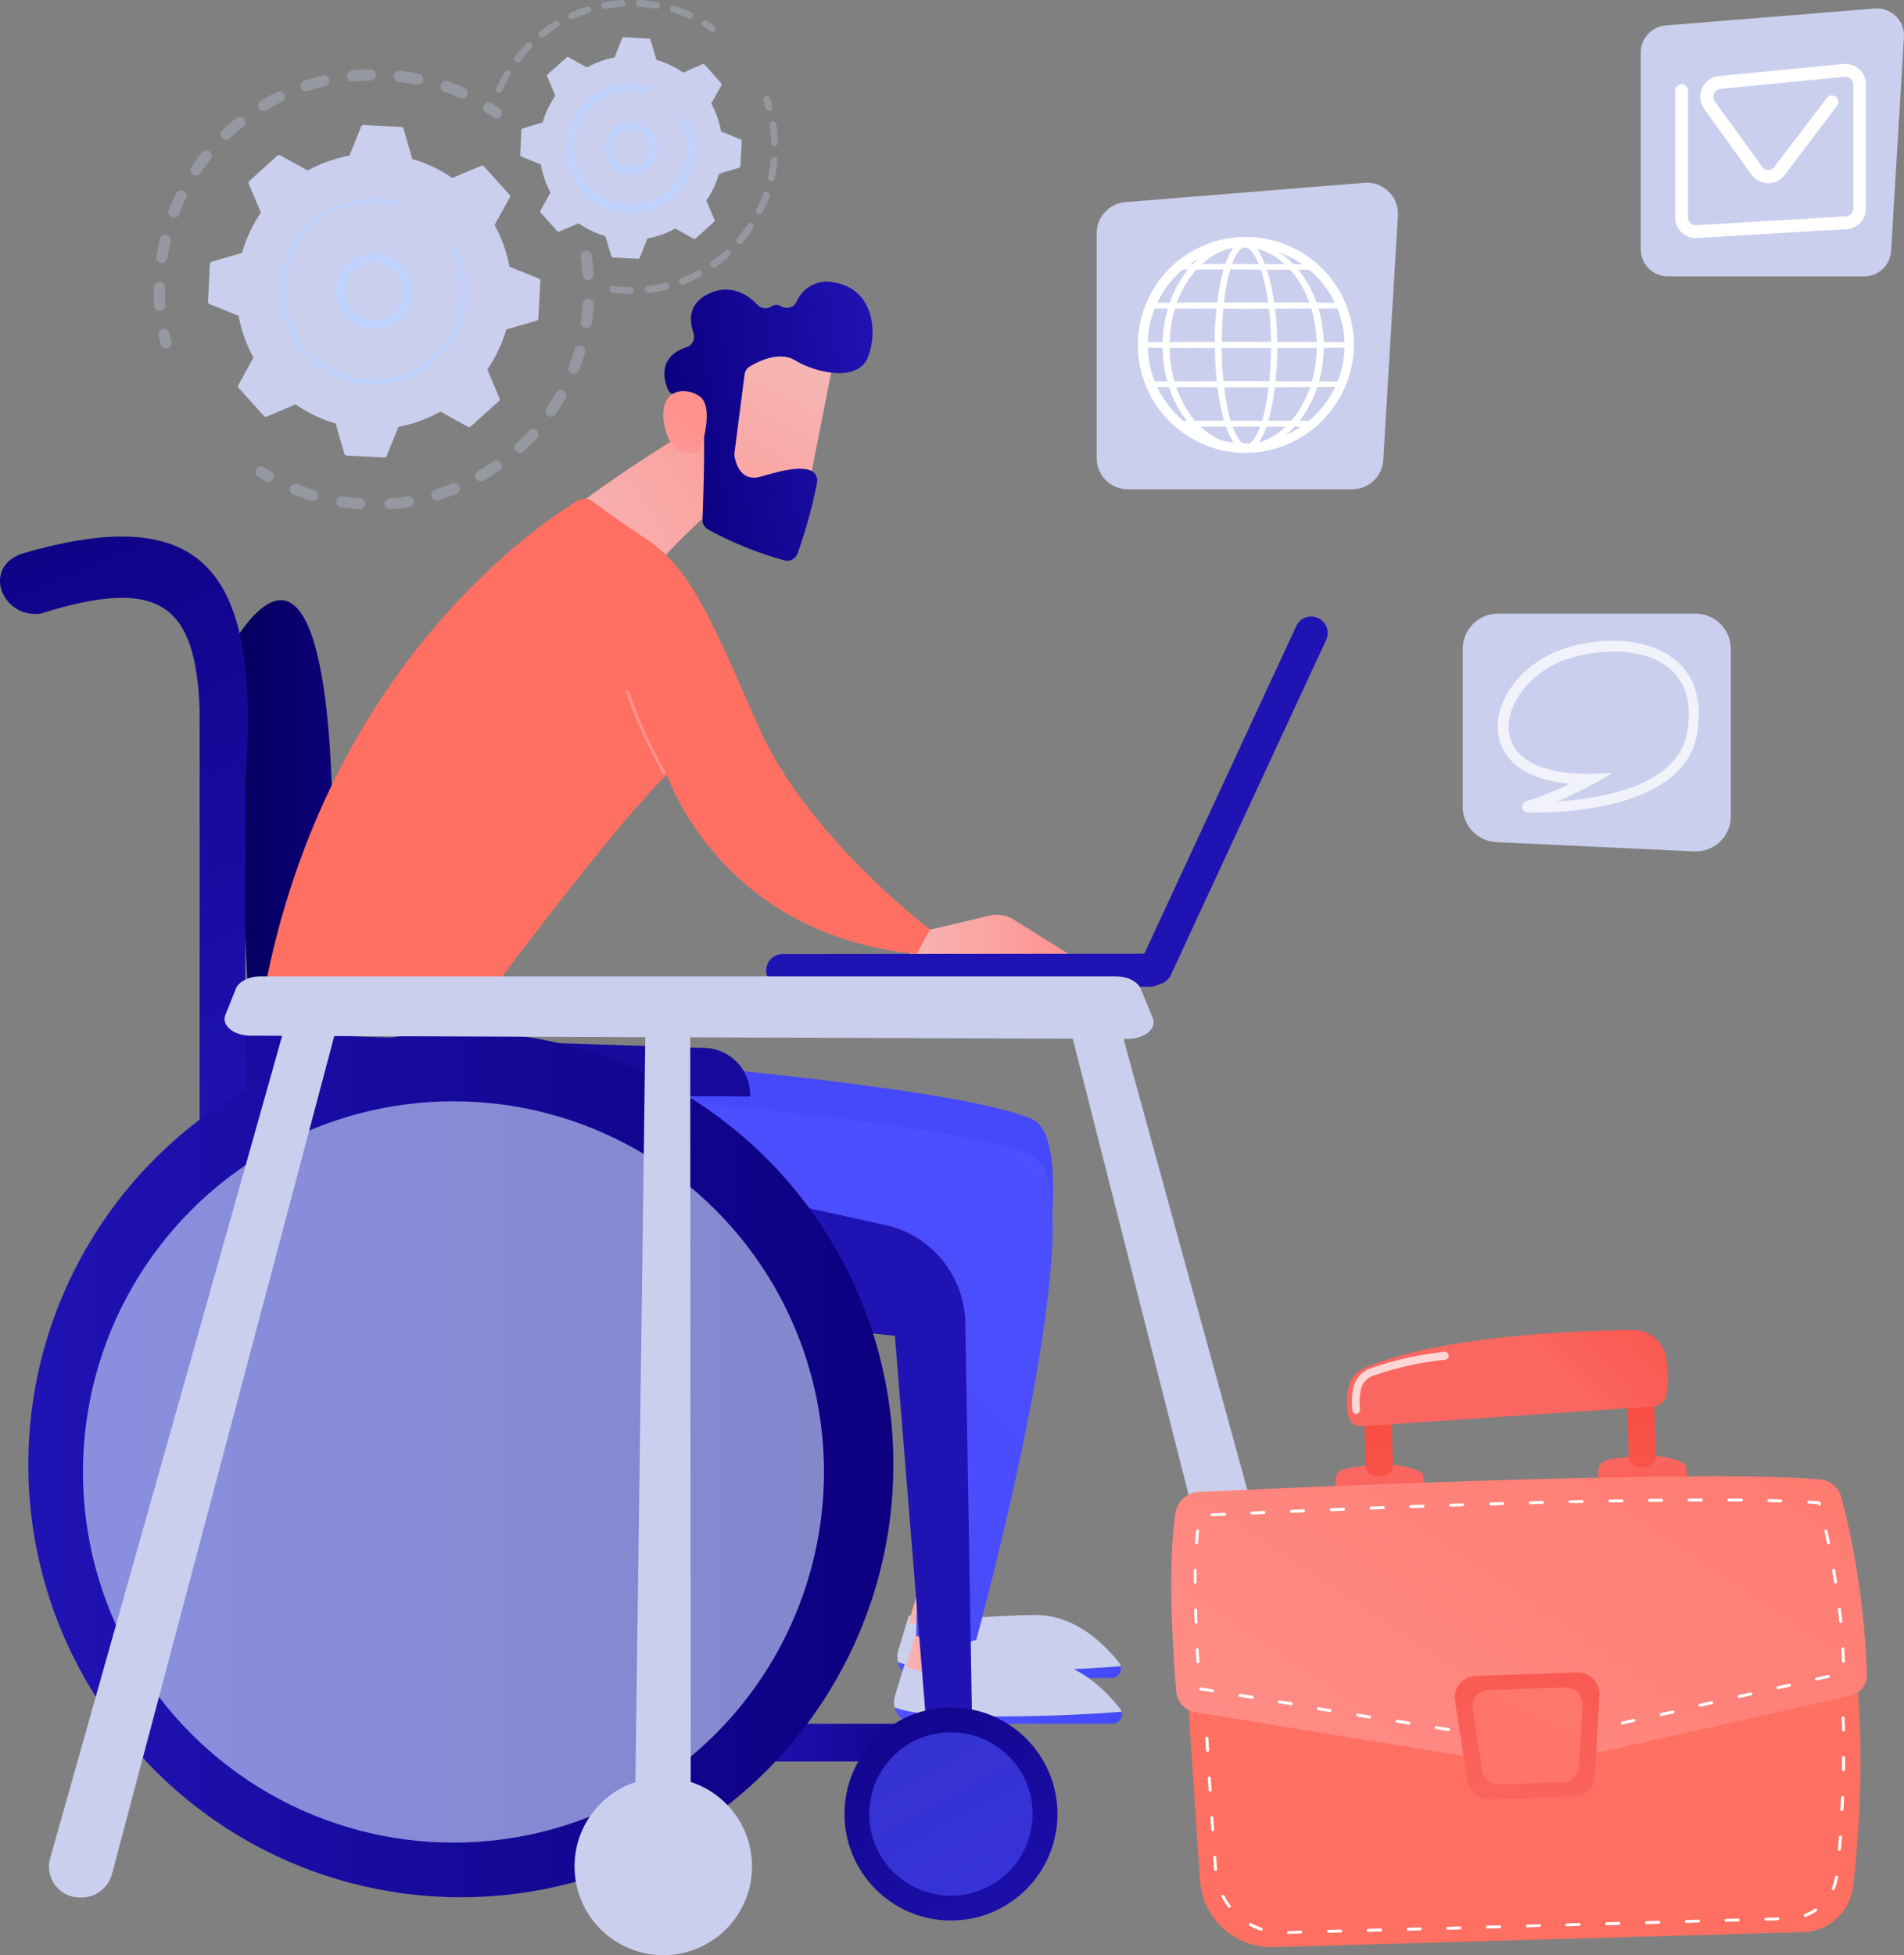 <svg id="Layer_1" data-name="Layer 1" xmlns="http://www.w3.org/2000/svg" xmlns:xlink="http://www.w3.org/1999/xlink" viewBox="0 0 314.7 323.04"><rect x="0" y="0" width="314.7" height="323.04" fill="#808080" stroke="none"/><defs><style>.cls-1{fill:#cacfed;}.cls-2,.cls-3{fill:#fff;}.cls-24,.cls-26,.cls-3{isolation:isolate;}.cls-3{opacity:0.73;}.cls-4{opacity:0.3;}.cls-5{fill:#bfd3fe;}.cls-6{fill:url(#linear-gradient);}.cls-7{fill:url(#linear-gradient-2);}.cls-8{fill:url(#linear-gradient-3);}.cls-9{fill:url(#linear-gradient-4);}.cls-10{fill:url(#linear-gradient-5);}.cls-11{fill:url(#linear-gradient-6);}.cls-12{fill:url(#linear-gradient-7);}.cls-13{fill:url(#linear-gradient-8);}.cls-14{fill:url(#linear-gradient-9);}.cls-15{fill:url(#linear-gradient-10);}.cls-16{fill:url(#linear-gradient-11);}.cls-17{fill:url(#linear-gradient-12);}.cls-18{fill:url(#linear-gradient-13);}.cls-19{fill:url(#linear-gradient-14);}.cls-20{fill:url(#linear-gradient-15);}.cls-21{fill:url(#linear-gradient-16);}.cls-22{fill:url(#linear-gradient-17);}.cls-23{fill:url(#linear-gradient-18);}.cls-24,.cls-26{opacity:0.59;}.cls-24{fill:url(#linear-gradient-19);}.cls-25{fill:url(#linear-gradient-20);}.cls-26{fill:#d4e5ff;}.cls-27{fill:url(#linear-gradient-21);}.cls-28{fill:url(#linear-gradient-22);}.cls-29{fill:url(#linear-gradient-23);}.cls-30{fill:url(#linear-gradient-24);}.cls-31{fill:url(#linear-gradient-25);}.cls-32{fill:url(#linear-gradient-26);}.cls-33{fill:url(#linear-gradient-27);}.cls-34{fill:url(#linear-gradient-28);}.cls-35{fill:url(#linear-gradient-29);}.cls-36{fill:url(#linear-gradient-30);}.cls-37{fill:url(#linear-gradient-31);}.cls-38{fill:url(#linear-gradient-32);}</style><linearGradient id="linear-gradient" x1="38.36" y1="179.54" x2="55.01" y2="179.54" gradientTransform="matrix(1, 0, 0, -1, 0, 323.58)" gradientUnits="userSpaceOnUse"><stop offset="0" stop-color="#03005c"/><stop offset="1" stop-color="#0d0079"/></linearGradient><linearGradient id="linear-gradient-2" x1="-1819.34" y1="176.88" x2="-1791.05" y2="176.88" gradientTransform="matrix(1, 0, 0, -1, 1968.84, 324.2)" gradientUnits="userSpaceOnUse"><stop offset="0" stop-color="#f6b5b4"/><stop offset="1" stop-color="#ff928e"/></linearGradient><linearGradient id="linear-gradient-3" x1="94.25" y1="231.16" x2="136.51" y2="256.99" gradientTransform="matrix(1, 0, 0, -1, 0, 323.58)" xlink:href="#linear-gradient-2"/><linearGradient id="linear-gradient-4" x1="275.27" y1="326.32" x2="210.32" y2="273.9" gradientTransform="matrix(1, 0, 0, -1, 0, 323.58)" gradientUnits="userSpaceOnUse"><stop offset="0" stop-color="#ff928e"/><stop offset="1" stop-color="#ff7062"/></linearGradient><linearGradient id="linear-gradient-5" x1="-1967.96" y1="-1008.68" x2="-1997.42" y2="-1047.65" gradientTransform="matrix(0.99, -0.15, -0.15, -0.99, 1929.03, -1233.93)" xlink:href="#linear-gradient-2"/><linearGradient id="linear-gradient-6" x1="-1989.79" y1="-1017.88" x2="-1954.6" y2="-1017.88" gradientTransform="matrix(0.99, -0.15, -0.15, -0.99, 1929.03, -1233.93)" gradientUnits="userSpaceOnUse"><stop offset="0" stop-color="#0c0080"/><stop offset="1" stop-color="#2013b4"/></linearGradient><linearGradient id="linear-gradient-7" x1="-2011.06" y1="-1039.44" x2="-1987.44" y2="-1015.2" gradientTransform="matrix(0.99, -0.15, -0.15, -0.99, 1929.03, -1233.93)" xlink:href="#linear-gradient-2"/><linearGradient id="linear-gradient-8" x1="6235.13" y1="47.66" x2="6272.06" y2="47.66" gradientTransform="matrix(1, 0, 0, -1, -6086.76, 323.58)" gradientUnits="userSpaceOnUse"><stop offset="0" stop-color="#4f52ff"/><stop offset="1" stop-color="#4649f9"/></linearGradient><linearGradient id="linear-gradient-9" x1="6236.97" y1="58.79" x2="6246.96" y2="58.79" gradientTransform="matrix(1, 0, 0, -1, -6086.76, 323.58)" xlink:href="#linear-gradient-2"/><linearGradient id="linear-gradient-10" x1="237.3" y1="192.03" x2="204.04" y2="163.86" gradientTransform="matrix(1, 0, 0, -1, 0, 323.58)" xlink:href="#linear-gradient-8"/><linearGradient id="linear-gradient-11" x1="6234.61" y1="40.12" x2="6272.17" y2="40.12" xlink:href="#linear-gradient-8"/><linearGradient id="linear-gradient-12" x1="6236.49" y1="51.44" x2="6246.65" y2="51.44" gradientTransform="matrix(1, 0, 0, -1, -6086.76, 323.58)" xlink:href="#linear-gradient-2"/><linearGradient id="linear-gradient-13" x1="2174.7" y1="160.6" x2="2278.54" y2="58.91" gradientTransform="translate(2371.86 323.58) rotate(180)" xlink:href="#linear-gradient-8"/><linearGradient id="linear-gradient-14" x1="2114.86" y1="319.12" x2="2412.21" y2="28.08" gradientTransform="translate(2371.86 323.58) rotate(180)" xlink:href="#linear-gradient-6"/><linearGradient id="linear-gradient-15" x1="2367.18" y1="250.64" x2="2319.99" y2="135.89" gradientTransform="translate(2371.86 323.58) rotate(180)" xlink:href="#linear-gradient-6"/><linearGradient id="linear-gradient-16" x1="2212.05" y1="35.66" x2="2248.1" y2="35.66" gradientTransform="translate(2371.85 323.58) rotate(180)" xlink:href="#linear-gradient-6"/><linearGradient id="linear-gradient-17" x1="13.21" y1="57.41" x2="107.5" y2="94.19" gradientTransform="matrix(1, 0, 0, -1, 0, 323.58)" xlink:href="#linear-gradient-6"/><linearGradient id="linear-gradient-18" x1="2232.89" y1="57.2" x2="2198.97" y2="-4.88" gradientTransform="translate(2371.86 323.58) rotate(180)" xlink:href="#linear-gradient-6"/><linearGradient id="linear-gradient-19" x1="2219.32" y1="49.78" x2="2193.3" y2="2.15" gradientTransform="translate(1705.55 1883.51) rotate(-135)" xlink:href="#linear-gradient-8"/><linearGradient id="linear-gradient-20" x1="2224.2" y1="81.6" x2="2367.17" y2="81.6" gradientTransform="translate(2371.86 323.58) rotate(180)" xlink:href="#linear-gradient-6"/><linearGradient id="linear-gradient-21" x1="2033.37" y1="4843.25" x2="1951.72" y2="4764.31" gradientTransform="matrix(-1.39, -0.07, 0.07, -1.39, -3916.56, 16.7)" xlink:href="#linear-gradient-6"/><linearGradient id="linear-gradient-22" x1="-2750.03" y1="1192.83" x2="-2831.67" y2="1113.89" gradientTransform="translate(9649.57 -7010.55) rotate(-62.15) scale(1.39)" xlink:href="#linear-gradient-6"/><linearGradient id="linear-gradient-23" x1="114.61" y1="207.43" x2="212.42" y2="268.47" xlink:href="#linear-gradient-4"/><linearGradient id="linear-gradient-24" x1="258.77" y1="-55.08" x2="255.64" y2="-12.04" xlink:href="#linear-gradient-4"/><linearGradient id="linear-gradient-25" x1="7876.35" y1="482.48" x2="7875.71" y2="498.05" gradientTransform="matrix(1, -0.03, -0.03, -1, -7632.85, 977.53)" gradientUnits="userSpaceOnUse"><stop offset="0" stop-color="#f94e43"/><stop offset="1" stop-color="#fa6761"/></linearGradient><linearGradient id="linear-gradient-26" x1="7875.65" y1="505.89" x2="7878.86" y2="461.26" xlink:href="#linear-gradient-25"/><linearGradient id="linear-gradient-27" x1="7919.73" y1="484.27" x2="7919.09" y2="499.84" xlink:href="#linear-gradient-25"/><linearGradient id="linear-gradient-28" x1="7918.91" y1="509" x2="7922.13" y2="464.37" xlink:href="#linear-gradient-25"/><linearGradient id="linear-gradient-29" x1="275.65" y1="119.48" x2="254.13" y2="98.75" gradientTransform="matrix(1, 0, 0, -1, 0, 323.58)" xlink:href="#linear-gradient-25"/><linearGradient id="linear-gradient-30" x1="208.27" y1="-4.22" x2="309.22" y2="146.03" xlink:href="#linear-gradient-4"/><linearGradient id="linear-gradient-31" x1="7902.77" y1="487.62" x2="7896.51" y2="438.01" xlink:href="#linear-gradient-25"/><linearGradient id="linear-gradient-32" x1="356.82" y1="302.29" x2="232.39" y2="-13.48" xlink:href="#linear-gradient-4"/></defs><g id="Illustration"><path class="cls-1" d="M308.09,45.66H275.68a4.47,4.47,0,0,1-4.49-4.48h0V8.68a4.49,4.49,0,0,1,4.13-4.47l34.53-2.8a4.49,4.49,0,0,1,4.84,4.11c0,.21,0,.42,0,.64l-2.12,35.29A4.47,4.47,0,0,1,308.09,45.66Z"/><path class="cls-2" d="M280.3,39.34a3.44,3.44,0,0,1-3.43-3.43V15.08a1.07,1.07,0,1,1,2.13,0V35.91a1.28,1.28,0,0,0,.41.94,1.29,1.29,0,0,0,1,.36l24.69-1.47a1.3,1.3,0,0,0,1.23-1.3V14a1.31,1.31,0,0,0-1.3-1.31h-.13l-20.54,2a1.3,1.3,0,0,0-1.17,1.42,1.26,1.26,0,0,0,.24.65l7.83,10.81a1.29,1.29,0,0,0,1,.54h0a1.28,1.28,0,0,0,1-.52L302,16.11a1.07,1.07,0,0,1,1.7,1.28L295,28.88a3.35,3.35,0,0,1-2.78,1.38,3.44,3.44,0,0,1-2.75-1.42L281.68,18a3.43,3.43,0,0,1,2.44-5.43l20.53-2a3.43,3.43,0,0,1,3.76,3.07c0,.11,0,.23,0,.34V34.44a3.42,3.42,0,0,1-3.23,3.42L280.5,39.33Z"/><path class="cls-1" d="M241.77,107.2v26.12a5.82,5.82,0,0,0,5.54,5.81L280,140.67a5.81,5.81,0,0,0,6.07-5.54,2.44,2.44,0,0,0,0-.27V107.2a5.81,5.81,0,0,0-5.81-5.81H247.58A5.81,5.81,0,0,0,241.77,107.2Z"/><path class="cls-3" d="M253.6,134.26h-1.06a1,1,0,0,1-.95-1,1,1,0,0,1,.71-.91h0a46.14,46.14,0,0,0,7.26-2.87c-9.61-.78-11.53-5.71-11.9-8-.93-5.69,4-12.13,11-14.36s14.39-1.45,18.46,2.09c2.15,1.87,4.49,5.47,3.39,12C278.47,133.29,259.58,134.26,253.6,134.26Zm-1-1.75Zm13.88-4.74-3,1.7a65.67,65.67,0,0,1-6.1,2.93c7.42-.44,20-2.54,21.5-11.51.77-4.56-.17-8-2.82-10.34-4.11-3.58-11.39-3.45-16.79-1.74-6.11,1.94-10.6,7.62-9.82,12.41.71,4.35,5.66,6.78,13.58,6.61Z"/><path class="cls-1" d="M223.5,80.84H186.41a5.14,5.14,0,0,1-5.14-5.13h0V38.52A5.14,5.14,0,0,1,186,33.4l39.52-3.2a5.14,5.14,0,0,1,5.53,4.71,5.77,5.77,0,0,1,0,.72L228.63,76A5.14,5.14,0,0,1,223.5,80.84Z"/><path class="cls-2" d="M210.69,57.16a52.26,52.26,0,0,1-.74,9.09c-.14.75-.3,1.49-.48,2.23a20.35,20.35,0,0,1-.67,2.18,10.06,10.06,0,0,1-1,2.06,4.21,4.21,0,0,1-.75.88,2.07,2.07,0,0,1-.49.32,1.4,1.4,0,0,1-.57.13,1.3,1.3,0,0,1-.58-.11,1.92,1.92,0,0,1-.5-.29,4,4,0,0,1-.76-.87,9.3,9.3,0,0,1-1-2,20.39,20.39,0,0,1-.68-2.18c-.19-.74-.34-1.48-.48-2.23-.27-1.5-.46-3-.58-4.53s-.19-3-.2-4.56c0-.76,0-1.52.05-2.28s.07-1.52.12-2.28c.12-1.52.28-3,.53-4.53.12-.75.27-1.5.44-2.24s.39-1.47.64-2.19c.12-.36.26-.71.42-1.07a8.25,8.25,0,0,1,.55-1,3.79,3.79,0,0,1,.74-.86,1.71,1.71,0,0,1,.5-.3,1.37,1.37,0,0,1,.57-.1,1.58,1.58,0,0,1,.56.13,2.13,2.13,0,0,1,.49.31,3.86,3.86,0,0,1,.76.85,10,10,0,0,1,1.05,2,21,21,0,0,1,.72,2.16c.2.74.37,1.48.52,2.23A46.91,46.91,0,0,1,210.69,57.16Zm-.22,0c0-1.52-.06-3-.18-4.54s-.32-3-.59-4.51c-.14-.74-.31-1.48-.5-2.21a20.27,20.27,0,0,0-.69-2.17,10.59,10.59,0,0,0-1-2,4.55,4.55,0,0,0-.74-.84,2.41,2.41,0,0,0-.48-.3,1.38,1.38,0,0,0-.53-.13,1.24,1.24,0,0,0-.54.1,1.75,1.75,0,0,0-.47.29,3.47,3.47,0,0,0-.72.86,7.34,7.34,0,0,0-.53,1c-.15.34-.29.7-.41,1.05a20.86,20.86,0,0,0-.6,2.19c-.17.74-.31,1.49-.42,2.23-.24,1.5-.39,3-.48,4.52s-.13,3-.12,4.55,0,3,.15,4.54.29,3,.55,4.51c.13.75.28,1.49.46,2.23a20.84,20.84,0,0,0,.66,2.17,10.26,10.26,0,0,0,1,2,4.16,4.16,0,0,0,.73.84,2,2,0,0,0,.47.28,1.22,1.22,0,0,0,.53.1,1.25,1.25,0,0,0,.53-.13,2,2,0,0,0,.45-.3,3.91,3.91,0,0,0,.72-.85,10.31,10.31,0,0,0,1-2,20.72,20.72,0,0,0,.64-2.17c.18-.74.33-1.48.46-2.23.26-1.49.43-3,.54-4.51s.17-3,.17-4.54Z"/><path class="cls-2" d="M206,74.5a2.08,2.08,0,0,1-.7-.14,2.37,2.37,0,0,1-.61-.37,4.38,4.38,0,0,1-.86-1,10.66,10.66,0,0,1-1.06-2.14,22.08,22.08,0,0,1-.69-2.23c-.18-.71-.34-1.45-.49-2.26a45.79,45.79,0,0,1-.59-4.57c-.12-1.49-.19-3-.2-4.6,0-.81,0-1.62,0-2.3s.08-1.54.13-2.29c.12-1.65.3-3.15.53-4.57.14-.82.29-1.56.46-2.27a21.26,21.26,0,0,1,.64-2.24c.15-.41.29-.77.44-1.1a8.36,8.36,0,0,1,.58-1.06,3.72,3.72,0,0,1,.84-1,2.12,2.12,0,0,1,.61-.37,1.86,1.86,0,0,1,.74-.13,2,2,0,0,1,.73.17,2.74,2.74,0,0,1,.59.36,5.12,5.12,0,0,1,.85.95A10.36,10.36,0,0,1,209,43.53a21.22,21.22,0,0,1,.74,2.21c.19.71.37,1.46.53,2.26a49.31,49.31,0,0,1,.84,9.16h0a51.15,51.15,0,0,1-.76,9.17c-.14.81-.3,1.55-.48,2.26s-.42,1.5-.68,2.23a11.52,11.52,0,0,1-1,2.15,4.53,4.53,0,0,1-.83,1,2.83,2.83,0,0,1-.59.38,2,2,0,0,1-.75.18Zm-.24-33.62a.75.75,0,0,0-.33.07,1.34,1.34,0,0,0-.36.22,3.08,3.08,0,0,0-.63.76,6.45,6.45,0,0,0-.49.94,10.37,10.37,0,0,0-.4,1,21.78,21.78,0,0,0-.59,2.14c-.16.69-.29,1.41-.42,2.2-.21,1.4-.37,2.87-.47,4.48-.09,1.38-.13,2.86-.13,4.52s0,3.05.16,4.51.3,3.06.54,4.46c.14.79.29,1.51.46,2.2a19.19,19.19,0,0,0,.64,2.12,9.89,9.89,0,0,0,.93,1.94,3.25,3.25,0,0,0,.64.74,1.65,1.65,0,0,0,.36.22,1,1,0,0,0,.35.07,1.06,1.06,0,0,0,.36-.09,1.21,1.21,0,0,0,.35-.24,3.59,3.59,0,0,0,.64-.76,9.31,9.31,0,0,0,.92-1.94,20,20,0,0,0,.63-2.13c.17-.69.32-1.41.45-2.2.24-1.39.42-2.85.54-4.47.11-1.45.17-3,.17-4.51h0c0-1.52-.06-3-.18-4.5a41.87,41.87,0,0,0-.59-4.46c-.14-.78-.3-1.49-.48-2.18a21.81,21.81,0,0,0-.68-2.12,9.43,9.43,0,0,0-1-1.93,3.58,3.58,0,0,0-.65-.75,1.67,1.67,0,0,0-.37-.24,1.19,1.19,0,0,0-.36-.09Z"/><path class="cls-2" d="M218.34,57.16a22.35,22.35,0,0,1-.78,5.81,19,19,0,0,1-2.42,5.33,16.09,16.09,0,0,1-1.85,2.27A13,13,0,0,1,211,72.41a10.76,10.76,0,0,1-2.65,1.21,9.82,9.82,0,0,1-5.78,0,11,11,0,0,1-2.66-1.21,13.41,13.41,0,0,1-2.28-1.84,16,16,0,0,1-1.84-2.27A18.5,18.5,0,0,1,193.37,63a21.62,21.62,0,0,1-.59-2.88,21.3,21.3,0,0,1,0-5.86,21.62,21.62,0,0,1,.59-2.88A19,19,0,0,1,195.8,46a15.42,15.42,0,0,1,1.85-2.27,13,13,0,0,1,2.28-1.83,10.94,10.94,0,0,1,2.65-1.21,9.78,9.78,0,0,1,5.77,0A10.94,10.94,0,0,1,211,41.92a12.19,12.19,0,0,1,2.27,1.84A14.44,14.44,0,0,1,215.12,46a18.58,18.58,0,0,1,2.43,5.32A22.36,22.36,0,0,1,218.34,57.16Zm-.26,0a22.35,22.35,0,0,0-.75-5.75A18.64,18.64,0,0,0,215,46.13a15.28,15.28,0,0,0-1.81-2.27A12.41,12.41,0,0,0,210.94,42a10.79,10.79,0,0,0-2.62-1.22,9.71,9.71,0,0,0-5.7,0A10.79,10.79,0,0,0,200,42a13.15,13.15,0,0,0-2.23,1.84A15.81,15.81,0,0,0,196,46.13a18.83,18.83,0,0,0-2.33,5.29,21,21,0,0,0-.56,2.84,22.35,22.35,0,0,0,.56,8.63A18.7,18.7,0,0,0,196,68.18a15.13,15.13,0,0,0,1.8,2.26A12.27,12.27,0,0,0,200,72.28a10.73,10.73,0,0,0,2.62,1.21,9.4,9.4,0,0,0,5.7,0,10.73,10.73,0,0,0,2.62-1.21,13.08,13.08,0,0,0,2.24-1.83A15.2,15.2,0,0,0,215,68.19a19,19,0,0,0,2.33-5.29,21.81,21.81,0,0,0,.76-5.74Z"/><path class="cls-2" d="M205.47,74.5a10.55,10.55,0,0,1-3-.45,11.22,11.22,0,0,1-2.77-1.27,13.78,13.78,0,0,1-2.36-1.89,16.46,16.46,0,0,1-1.9-2.34,19.35,19.35,0,0,1-2.49-5.45,24.71,24.71,0,0,1-.6-2.94,22.25,22.25,0,0,1,0-6,22.9,22.9,0,0,1,.61-2.94,19,19,0,0,1,2.48-5.45,15.87,15.87,0,0,1,1.91-2.34,13.05,13.05,0,0,1,2.36-1.89,11.32,11.32,0,0,1,2.76-1.27,10.29,10.29,0,0,1,6,0,11.7,11.7,0,0,1,2.76,1.27,13.34,13.34,0,0,1,2.35,1.89,15.19,15.19,0,0,1,1.9,2.34A19.16,19.16,0,0,1,218,51.22a22.35,22.35,0,0,1,.8,5.92h0a22.35,22.35,0,0,1-.8,5.92,18.91,18.91,0,0,1-2.48,5.47,15.3,15.3,0,0,1-1.9,2.34,13.39,13.39,0,0,1-2.35,1.9A11.22,11.22,0,0,1,208.48,74,10.56,10.56,0,0,1,205.47,74.5Zm0-33.68a9.29,9.29,0,0,0-2.72.41,10.44,10.44,0,0,0-2.51,1.17,11.9,11.9,0,0,0-2.16,1.78,15,15,0,0,0-1.75,2.2,18.34,18.34,0,0,0-2.28,5.16,23.56,23.56,0,0,0-.55,2.78,22.49,22.49,0,0,0,0,5.68,20.13,20.13,0,0,0,.56,2.78,17.79,17.79,0,0,0,2.28,5.16,14.83,14.83,0,0,0,1.75,2.2,12.13,12.13,0,0,0,2.15,1.77,10.62,10.62,0,0,0,2.51,1.17,9,9,0,0,0,5.44,0,10.48,10.48,0,0,0,2.52-1.16,12.64,12.64,0,0,0,2.15-1.78,14.83,14.83,0,0,0,1.75-2.2,18.09,18.09,0,0,0,2.29-5.16,21.68,21.68,0,0,0,0-11.25,18.09,18.09,0,0,0-2.29-5.16,14.33,14.33,0,0,0-1.75-2.2,12.64,12.64,0,0,0-2.15-1.78,10.28,10.28,0,0,0-2.52-1.16,9.29,9.29,0,0,0-2.72-.41Z"/><path class="cls-2" d="M190.45,50.47l3.87,0h3.86l7.73,0,7.73,0,3.86,0,3.87,0h0l-3.87,0-3.86,0H198.18l-3.86,0-3.87,0h0S190.44,50.47,190.45,50.47Z"/><polygon class="cls-2" points="205.91 51.02 194.32 50.98 190.27 50.95 190 50.68 190 50.48 190 50.05 190.45 50.03 198.18 49.98 205.91 49.97 217.51 50 221.81 50.04 221.82 50.93 221.37 50.95 213.64 51 205.91 51.02"/><path class="cls-2" d="M194.94,44l2.74,0h8.23l5.49,0,2.74,0,2.75,0h0s0,0,0,0l-2.75,0-2.74,0H197.68l-2.74,0h0s0,0,0,0Z"/><path class="cls-2" d="M205.91,44.52h-5.49l-3.66,0-1.83,0h-.44v-.9l.45,0,1.77,0,3.72,0h5.49l9.23.05,1.75,0h.45l0,.89h-.44l-1.82,0-3.66,0Z"/><path class="cls-2" d="M189.11,57l4.2,0,4.2,0h16.81l4.2,0,4.2,0s0,0,0,0h0l-4.2,0-4.2,0-8.41,0-8.4,0h-4.2l-4.2,0a0,0,0,0,1,0,0,0,0,0,0,1,0,0Z"/><polygon class="cls-2" points="205.91 57.51 193.31 57.48 188.67 57.45 188.65 56.55 189.11 56.53 197.51 56.48 205.91 56.47 218.51 56.5 222.9 56.53 223.17 56.81 223.15 57.43 222.71 57.44 214.31 57.5 205.91 57.51"/><path class="cls-2" d="M190.45,63.47l3.87,0,3.86,0h15.46l3.86,0,3.87,0h0s0,0,0,0l-3.87,0-3.86,0H198.18l-3.86,0-3.87,0h0A0,0,0,0,1,190.45,63.47Z"/><polygon class="cls-2" points="205.91 64.01 194.32 63.98 190.27 63.95 190 63.67 190 63.48 190 63.04 190.45 63.03 198.18 62.98 205.91 62.96 217.51 63 221.81 63.04 221.82 63.93 221.37 63.94 213.64 63.99 205.91 64.01"/><path class="cls-2" d="M217.44,70H195.49a.06.06,0,0,1-.07,0,.05.05,0,0,1,.05-.07s0,0,0,0h21.95a.06.06,0,0,1,.07,0,.05.05,0,0,1,0,.07Z"/><path class="cls-2" d="M217.44,70.49H195.49A.51.51,0,0,1,195,70a.5.5,0,0,1,.48-.48h21.95a.51.51,0,0,1,.48.53A.52.52,0,0,1,217.44,70.49Z"/><path class="cls-2" d="M205.77,74.84a17.85,17.85,0,1,1,18-17.85A18,18,0,0,1,205.77,74.84Zm0-34.12A16.27,16.27,0,1,0,222.24,57a16.38,16.38,0,0,0-16.47-16.27Z"/><g class="cls-4"><path class="cls-1" d="M96.85,41.42a.9.9,0,0,1,.94.77c.16,1,.28,2.05.35,3.08a.92.92,0,0,1-.84,1h0a.91.91,0,0,1-1-.85c-.07-1-.18-2-.33-2.93a.9.9,0,0,1,.76-1Zm.34,7.93h.1a.9.9,0,0,1,.85,1c-.07,1-.18,2.07-.34,3.08a.91.91,0,1,1-1.8-.27c.14-1,.25-2,.32-2.94a.9.9,0,0,1,.87-.84Zm-1.42,7.81a1.06,1.06,0,0,1,.31,0,.91.91,0,0,1,.61,1.13h0c-.3,1-.64,2-1,2.94a.91.91,0,0,1-1.2.48.93.93,0,0,1-.5-1.16c.37-.91.69-1.84,1-2.78a.9.9,0,0,1,.82-.66Zm-3.12,7.29a.9.9,0,0,1,.95.86.86.86,0,0,1-.12.5c-.51.9-1.06,1.78-1.65,2.63a.91.91,0,1,1-1.53-1l0,0c.56-.81,1.08-1.65,1.57-2.5A.91.91,0,0,1,92.65,64.45ZM88,70.86a.92.92,0,0,1,1,.87,1,1,0,0,1-.24.66c-.7.76-1.43,1.5-2.19,2.2a.91.91,0,0,1-1.24-1.34c.72-.67,1.42-1.37,2.09-2.09a.92.92,0,0,1,.62-.3Zm-6,5.23a.91.91,0,0,1,.56,1.65c-.85.6-1.73,1.15-2.62,1.66A.91.91,0,1,1,79,77.82h0c.85-.49,1.69-1,2.49-1.58a.91.91,0,0,1,.48-.15ZM48.77,79.93a.82.82,0,0,1,.38.06c.91.36,1.84.69,2.79,1a.91.91,0,0,1-.53,1.74c-1-.29-2-.64-2.93-1a.91.91,0,0,1,.29-1.76ZM75,79.85a.91.91,0,0,1,1,.87.93.93,0,0,1-.57.89c-1,.38-1.94.73-2.93,1a.91.91,0,1,1-.53-1.74c.94-.29,1.87-.62,2.78-1a.94.94,0,0,1,.3-.07ZM56.43,82h.19c1,.15,2,.26,2.93.32a.92.92,0,0,1,.82,1,.89.89,0,0,1-.93.82c-1-.07-2.07-.18-3.09-.34a.91.91,0,0,1-.77-1,.93.93,0,0,1,.86-.78Zm10.95,0a.92.92,0,0,1,1,.88.91.91,0,0,1-.77.93c-1,.16-2,.28-3.08.36h0a.91.91,0,1,1-.11-1.82h0c1-.07,2-.18,2.93-.34h.1Z"/><path class="cls-1" d="M43.05,77.05a.9.9,0,0,1,.53.14c.4.24.81.49,1.22.72a.91.91,0,0,1,.34,1.24.92.92,0,0,1-1.24.35h0c-.43-.25-.87-.51-1.28-.77a.9.9,0,0,1-.29-1.25.86.86,0,0,1,.72-.43Z"/></g><g class="cls-4"><path class="cls-1" d="M27.09,54.32A.92.92,0,0,1,28,55c.1.46.2.92.32,1.38a.91.91,0,1,1-1.76.45c-.12-.48-.24-1-.35-1.45A.91.91,0,0,1,27,54.34h0Z"/><path class="cls-1" d="M60,11.49l1.26,0a.91.91,0,1,1,0,1.82c-1,0-2,.07-2.9.17a.91.91,0,0,1-.23-1.81h0C58.78,11.57,59.38,11.52,60,11.49Zm6.07.21h.15c1,.11,2,.28,3,.49A.91.91,0,1,1,68.85,14c-.94-.19-1.9-.35-2.86-.46a.91.91,0,0,1,.06-1.82Zm-12.59.73a.91.91,0,0,1,.26,1.79c-.94.23-1.87.5-2.79.8a.91.91,0,1,1-.62-1.71l0,0c1-.32,2-.6,2.93-.84Zm20.19,1a1,1,0,0,1,.35,0c1,.34,1.92.73,2.84,1.15a.91.91,0,0,1-.75,1.65c-.88-.39-1.78-.76-2.69-1.08a.91.91,0,0,1,.26-1.77ZM46.12,15.09a.91.91,0,0,1,.45,1.73c-.86.42-1.72.89-2.54,1.39a.91.91,0,1,1-.94-1.56c.87-.53,1.77-1,2.68-1.47A.86.86,0,0,1,46.12,15.09Zm-6.58,4.2a.92.92,0,0,1,1,.87.88.88,0,0,1-.34.75c-.75.61-1.48,1.25-2.18,1.92a.91.91,0,0,1-1.26-1.32c.74-.7,1.51-1.38,2.3-2A.92.92,0,0,1,39.54,19.29ZM34,24.83a.91.91,0,0,1,1,.87.94.94,0,0,1-.19.61c-.61.75-1.19,1.54-1.72,2.34a.91.91,0,0,1-1.51-1c.56-.84,1.17-1.67,1.8-2.47a.92.92,0,0,1,.67-.34Zm-4.17,6.61a.91.91,0,0,1,1,.86,1.08,1.08,0,0,1-.09.44c-.43.87-.82,1.77-1.16,2.67a.91.91,0,0,1-1.7-.66c.36-.94.77-1.89,1.22-2.8a.91.91,0,0,1,.77-.52ZM27.25,38.8a.74.74,0,0,1,.26,0,.92.92,0,0,1,.68,1.1c-.22.93-.4,1.89-.54,2.85a.92.92,0,0,1-1.81-.27c.15-1,.34-2,.57-3a.93.93,0,0,1,.84-.71Zm-.93,7.75h.06a.92.92,0,0,1,.9.92c0,.71,0,1.43,0,2.14,0,.25,0,.51.05.76a.92.92,0,0,1-.85,1h0a.9.9,0,0,1-1-.82v0c0-.27,0-.54-.05-.81,0-.74-.05-1.5,0-2.25a.9.9,0,0,1,.86-.9Z"/><path class="cls-1" d="M80.7,16.9a.92.92,0,0,1,.53.14c.41.26.83.54,1.24.82a.91.91,0,1,1-1,1.5c-.39-.27-.79-.53-1.19-.78A.92.92,0,0,1,80,17.32a.9.9,0,0,1,.72-.42Z"/></g><path class="cls-1" d="M80,27.51a.41.41,0,0,0-.48-.1l-4.77,2a22.57,22.57,0,0,0-6.61-3.14l-1.43-5a.43.43,0,0,0-.39-.3l-6.21-.32a.43.43,0,0,0-.42.27l-1.93,4.8a22.87,22.87,0,0,0-6.89,2.45l-4.54-2.5a.42.42,0,0,0-.49.06l-4.62,4.16a.45.45,0,0,0-.1.49l2,4.77A22.39,22.39,0,0,0,40,41.8l-5,1.44a.42.42,0,0,0-.31.39l-.31,6.2a.43.43,0,0,0,.26.42l4.8,1.93a22.53,22.53,0,0,0,2.46,6.89l-2.5,4.54a.42.42,0,0,0,.05.49l4.17,4.62a.41.41,0,0,0,.48.1l4.77-2a22.63,22.63,0,0,0,6.6,3.14l1.44,5a.43.43,0,0,0,.39.31l6.21.31a.4.4,0,0,0,.41-.26l1.94-4.8A22.68,22.68,0,0,0,72.8,68l4.53,2.51a.44.44,0,0,0,.49-.06l4.62-4.17a.43.43,0,0,0,.11-.48l-2-4.77a23,23,0,0,0,3.14-6.6l5-1.44a.43.43,0,0,0,.3-.39l.32-6.2A.43.43,0,0,0,89,46l-4.8-1.93a22.53,22.53,0,0,0-2.46-6.89l2.51-4.54a.44.44,0,0,0-.06-.49Z"/><path class="cls-5" d="M61.52,41.87a6.27,6.27,0,1,1-.91.12A6.86,6.86,0,0,1,61.52,41.87Zm.54,11a4.78,4.78,0,1,0-2.89-.8A4.79,4.79,0,0,0,62.06,52.9Z"/><path class="cls-5" d="M60.94,32.87a13.88,13.88,0,0,1,1.58,0h0a4.19,4.19,0,0,1,.5,0,15.4,15.4,0,0,1,2.43.4h0l.09,0,.18,0a.39.39,0,0,1,.27.34.49.49,0,0,1,0,.12.37.37,0,0,1-.45.25,14.64,14.64,0,0,0-18,10.33,15,15,0,0,0-.49,3.05c0,.51,0,1,0,1.51a14.64,14.64,0,0,0,29.24-1.53,14.81,14.81,0,0,0-1.69-6.1.44.44,0,0,1,0-.15.37.37,0,0,1,.69-.19A15.36,15.36,0,1,1,46.4,49a13.88,13.88,0,0,1,0-1.58A15.36,15.36,0,0,1,60.94,32.87Z"/><g class="cls-4"><path class="cls-1" d="M126.69,15.88a.56.56,0,0,1,.56.38c.16.45.3.91.43,1.37a.56.56,0,0,1-1.08.31h0c-.12-.44-.26-.88-.41-1.31a.56.56,0,0,1,.33-.72A.51.51,0,0,1,126.69,15.88Z"/><path class="cls-1" d="M127.74,20.08a.57.57,0,0,1,.58.47c.12.82.21,1.64.25,2.47,0,.17,0,.34,0,.52a.59.59,0,0,1-.55.58.57.57,0,0,1-.58-.55c0-.17,0-.33,0-.5a23.39,23.39,0,0,0-.24-2.35.56.56,0,0,1,.47-.64h.06Zm.16,5.84H128a.55.55,0,0,1,.5.61,22.5,22.5,0,0,1-.46,3,.55.55,0,0,1-.69.39.56.56,0,0,1-.41-.62,21.06,21.06,0,0,0,.44-2.83.58.58,0,0,1,.53-.51Zm-1.25,5.71a.55.55,0,0,1,.59.53.42.42,0,0,1,0,.22A24.67,24.67,0,0,1,126,35.13a.56.56,0,0,1-.76.25.55.55,0,0,1-.25-.75h0A22.57,22.57,0,0,0,126.15,32,.56.56,0,0,1,126.65,31.63ZM124,36.85a.57.57,0,0,1,.59.53.59.59,0,0,1-.1.34,23.43,23.43,0,0,1-1.81,2.39.56.56,0,0,1-.79.06.55.55,0,0,1-.06-.79,25.31,25.31,0,0,0,1.73-2.28.54.54,0,0,1,.44-.25Zm-3.82,4.43a.55.55,0,0,1,.59.53.59.59,0,0,1-.18.45,24.89,24.89,0,0,1-2.34,1.87.56.56,0,0,1-.78-.16.57.57,0,0,1,.13-.76,22.69,22.69,0,0,0,2.23-1.79.57.57,0,0,1,.35-.14Zm-4.77,3.36a.57.57,0,0,1,.59.54.54.54,0,0,1-.29.52A24.07,24.07,0,0,1,113,47a.56.56,0,0,1-.4-1.05,24.19,24.19,0,0,0,2.59-1.18.57.57,0,0,1,.24-.08ZM110,46.74a.56.56,0,0,1,.16,1.11,24.31,24.31,0,0,1-3,.54.56.56,0,0,1-.13-1.12,22.4,22.4,0,0,0,2.81-.52Zm-8.72.51h.1a20.52,20.52,0,0,0,2.47.18h.38a.56.56,0,0,1,.56.57.57.57,0,0,1-.55.56h-.41a25.25,25.25,0,0,1-2.6-.19.58.58,0,0,1-.49-.63.57.57,0,0,1,.54-.49Z"/></g><g class="cls-4"><path class="cls-1" d="M102.75,0a.56.56,0,0,1,.59.53.55.55,0,0,1-.53.59,23.9,23.9,0,0,0-2.79.35A.57.57,0,0,1,99.38,1a.57.57,0,0,1,.43-.63A24.16,24.16,0,0,1,102.74,0Zm2.88,0h.06a25.84,25.84,0,0,1,2.92.34.57.57,0,0,1,.46.66.56.56,0,0,1-.65.45h0a26.39,26.39,0,0,0-2.8-.33.55.55,0,0,1-.53-.58.56.56,0,0,1,.53-.54ZM97.1,1.07a.56.56,0,0,1,.2,1.09,23.64,23.64,0,0,0-2.62,1,.56.56,0,0,1-.48-1A24.92,24.92,0,0,1,97,1.09l.14,0ZM111.29,1a.41.41,0,0,1,.19,0,24.8,24.8,0,0,1,2.76,1,.57.57,0,0,1,.28.75.56.56,0,0,1-.74.28h0a21.45,21.45,0,0,0-2.63-1,.58.58,0,0,1-.38-.71.57.57,0,0,1,.51-.39ZM91.88,3.45a.57.57,0,0,1,.59.53.55.55,0,0,1-.27.51,21.64,21.64,0,0,0-2.3,1.62A.57.57,0,0,1,89.11,6a.56.56,0,0,1,.09-.77,25.53,25.53,0,0,1,2.42-1.69.67.67,0,0,1,.25-.08ZM87.38,7a.57.57,0,0,1,.59.54.58.58,0,0,1-.16.42A23.2,23.2,0,0,0,86,10.1a.57.57,0,0,1-.79.1.56.56,0,0,1-.1-.79A24,24,0,0,1,87,7.19.58.58,0,0,1,87.38,7Zm-3.52,4.55a.53.53,0,0,1,.32.08.56.56,0,0,1,.19.77h0a23.47,23.47,0,0,0-1.29,2.49.56.56,0,1,1-1-.42v0a25.92,25.92,0,0,1,1.35-2.62A.57.57,0,0,1,83.86,11.57Z"/><path class="cls-1" d="M116.55,3.38a.59.59,0,0,1,.32.08c.41.25.82.51,1.21.78a.57.57,0,0,1,.14.79.56.56,0,0,1-.78.14h0c-.37-.26-.76-.51-1.15-.75a.56.56,0,0,1-.19-.77A.54.54,0,0,1,116.55,3.38Z"/></g><path class="cls-1" d="M116.45,10.66a.29.29,0,0,0-.32-.07L112.93,12a15.35,15.35,0,0,0-4.42-2.1l-1-3.33a.26.26,0,0,0-.26-.2l-4.15-.21a.28.28,0,0,0-.28.17L101.57,9.5A15.18,15.18,0,0,0,97,11.14l-3-1.67a.29.29,0,0,0-.33,0L90.51,12.3a.28.28,0,0,0-.07.32l1.35,3.19a15.48,15.48,0,0,0-2.1,4.42l-3.33,1a.28.28,0,0,0-.2.26L86,25.6a.28.28,0,0,0,.17.28l3.22,1.29A15,15,0,0,0,91,31.78l-1.67,3a.27.27,0,0,0,0,.33l2.78,3.08a.3.3,0,0,0,.33.07l3.19-1.36a15.12,15.12,0,0,0,4.42,2.11l1,3.33a.29.29,0,0,0,.26.2l4.15.21a.27.27,0,0,0,.28-.18L107,39.4a15.21,15.21,0,0,0,4.61-1.64l3,1.67a.27.27,0,0,0,.33,0l3.09-2.78a.29.29,0,0,0,.07-.33l-1.36-3.18a14.9,14.9,0,0,0,2.1-4.43l3.33-1a.29.29,0,0,0,.21-.26l.21-4.15a.31.31,0,0,0-.18-.28l-3.22-1.29a14.91,14.91,0,0,0-1.64-4.62l1.68-3a.3.3,0,0,0,0-.33Z"/><path class="cls-5" d="M104.09,20.2a4.29,4.29,0,1,1-.63.08A3.4,3.4,0,0,1,104.09,20.2Zm.35,7.38a3.4,3.4,0,0,0,.46-.06,3.13,3.13,0,0,0-1.22-6.14h0a3.13,3.13,0,0,0,.77,6.2Z"/><path class="cls-5" d="M103.69,13.93a10.86,10.86,0,0,1,3.21.33l.09,0a.56.56,0,0,1,.42.52.52.52,0,0,1,0,.17.57.57,0,0,1-.69.4,9.6,9.6,0,0,0-2-.32h-.11a9.39,9.39,0,0,0-4.54,1,9.14,9.14,0,0,0-2.12,1.42h0l-.05,0A9.39,9.39,0,0,0,94.77,24a7.85,7.85,0,0,0,0,1,9.47,9.47,0,0,0,18.91-1,9.68,9.68,0,0,0-1.08-3.9.61.61,0,0,1-.07-.24.56.56,0,0,1,1.06-.29A10.62,10.62,0,0,1,114.82,24c0,.35,0,.71,0,1.07a10.6,10.6,0,1,1-11.13-11.12Z"/><path class="cls-6" d="M42.09,188.92,38.36,106.5c15-24,20.17,12.78,14.27,82.42Z"/><path d="M38.36,207.32H147.81c5.43-9.86-3.59-18.33-29.71-23.86l-74.56-1Z"/><path class="cls-7" d="M148.81,154.9l3.66-1,11.13-2.62a5.13,5.13,0,0,1,3.91.64l9.6,6-26.44.07Z"/><path class="cls-8" d="M119.89,67.37S101.4,78.44,94.24,84.5l14.89,8.22s8-9.3,15.61-13.19Z"/><path class="cls-9" d="M42.81,168.84s17.78,4.25,34.7-.15c0,0,23.59-32,32.73-40.69,0,0,8.7,26.47,41.29,29.61l2.18-4.06s-20.34-15.29-28.4-33.62S114,93.77,106.73,89c-4.54-3-7.25-5-8.66-6.1a2.32,2.32,0,0,0-2.66-.16C87.73,87.48,51.56,112.47,42.81,168.84Z"/><path class="cls-10" d="M137.89,58.65c.05.38-5,25.56-5,25.56L118.6,81l1.22-24.57S136.93,52.21,137.89,58.65Z"/><path class="cls-11" d="M123.06,61.92,121.4,74.8a2.09,2.09,0,0,0,0,.5c.15,1,.92,4.44,4.38,3.44,3.15-.9,6-1.68,8-1.08a1.81,1.81,0,0,1,1.26,2.09,78.72,78.72,0,0,1-3.24,11.74,1.81,1.81,0,0,1-2.19,1.08A58.57,58.57,0,0,1,117,87.46a1.79,1.79,0,0,1-.89-1.63c.12-3.25.46-13.14.13-15.9s-3.51-4.15-4.9-4.7a1.83,1.83,0,0,1-1-1c-.64-1.61-1.54-5.33,3.14-6.87a1.82,1.82,0,0,0,1.16-2.29.14.14,0,0,0,0-.06c-.7-1.93-1-4.88,2.62-6.53s6.44.29,7.94,1.88a1.81,1.81,0,0,0,2.31.27,1.43,1.43,0,0,1,1.63,0,1.8,1.8,0,0,0,2.53-.78,5.41,5.41,0,0,1,6.28-3.16c6.42,1.07,7.17,8.16,5.5,12.33s-8.56,2.61-12,.53c-2.63-1.58-6,.1-7.51,1A1.83,1.83,0,0,0,123.06,61.92Z"/><path class="cls-12" d="M115.69,74.62s2.6-7.38-.11-9.18-6.72-.84-5.82,4.5C110.89,76.58,115.69,74.62,115.69,74.62Z"/><path class="cls-13" d="M163.22,276.08c-9.06,0-13.06-.78-14.85-1.49a3.42,3.42,0,0,0,3.34,2.66h32a1.56,1.56,0,0,0,1.56-1.56,1.39,1.39,0,0,0-.06-.4C181.59,275.58,173.84,276.08,163.22,276.08Z"/><path class="cls-1" d="M185.24,275.29a1.4,1.4,0,0,0-.26-.55c-2.44-3.11-7.34-8-14-7.91-9.76.14-13.17,1.2-20.76.06l-1.79,5.93a3.43,3.43,0,0,0,0,1.77c1.79.71,5.8,1.49,14.85,1.49C173.84,276.08,181.59,275.58,185.24,275.29Z"/><path class="cls-14" d="M152.41,260.49l-2.2,7.48s4.87,2.21,9.15.43l.84-6.47Z"/><path class="cls-15" d="M105.4,175.33s54.2,4.43,65.32,9.66-9.08,78.6-9.08,78.6-3,1.46-9.76-.64c0,0,6.91-54.14,1.77-65.87L95,187.48Z"/><path class="cls-16" d="M163,283.62c-9.2,0-13.28-.79-15.1-1.52a3.5,3.5,0,0,0,3.41,2.71h32.56a1.59,1.59,0,0,0,1.59-1.59,1.4,1.4,0,0,0-.06-.41C181.64,283.11,173.75,283.62,163,283.62Z"/><path class="cls-1" d="M185.35,282.81a1.42,1.42,0,0,0-.27-.55c-2.48-3.17-7.46-8.15-14.24-8.05-9.93.14-13.39,1.21-21.11.06l-1.82,6a3.44,3.44,0,0,0-.06,1.8c1.82.73,5.9,1.52,15.1,1.52C173.75,283.62,181.64,283.11,185.35,282.81Z"/><path class="cls-17" d="M152,267.77l-2.23,7.6s5,2.25,9.31.44l.85-6.58Z"/><path class="cls-18" d="M104.16,181.17s55.12,4.5,66.43,9.82-9.23,79.93-9.23,79.93-3.08,1.48-9.93-.65c0,0,1.61-51-3.61-62.9L93.55,193.52Z"/><path class="cls-19" d="M38,180.65l86,.52v-.26a7.78,7.78,0,0,0-7.53-7.77l-74.81-2.46a4.62,4.62,0,0,0-4.76,4.45,4.68,4.68,0,0,0,.12,1.18Z"/><path class="cls-20" d="M3.88,91.4c30.25-8.74,39.29,3.19,36.67,38.09v66.66H33V117.29c-.65-17.18-6.32-22.21-26.31-15.9C.25,102.2-3.09,93.54,3.88,91.4Z"/><rect class="cls-21" x="123.75" y="284.81" width="36.05" height="6.22" rx="0.8"/><path class="cls-22" d="M42.7,179.68l103.59,22.71a16.88,16.88,0,0,1,13.26,16.2l1.1,65H153l-5.09-62.89L38.54,209.51Z"/><circle class="cls-23" cx="157.18" cy="299.71" r="17.6"/><circle class="cls-24" cx="157.17" cy="299.71" r="13.5" transform="translate(-165.89 198.92) rotate(-45)"/><circle class="cls-25" cx="76.17" cy="241.98" r="71.49"/><circle class="cls-26" cx="74.95" cy="243.2" r="61.24"/><path class="cls-27" d="M129.15,163.08h.14l61-.06a2.73,2.73,0,0,0,0-5.45l-61,.06a2.73,2.73,0,0,0-.14,5.45Z"/><path class="cls-28" d="M214.28,103.38l-.06.13L188.57,158.8a2.72,2.72,0,0,0,4.94,2.3l25.65-55.3a2.72,2.72,0,0,0-4.88-2.42Z"/><path class="cls-1" d="M47.51,168c-.33,1.28-31.38,111.27-39.25,139.14a5.11,5.11,0,0,0,5.11,6.37h0a5.25,5.25,0,0,0,5.13-3.83l37.41-141Z"/><path class="cls-1" d="M106.69,168.58c0,1.3-1.52,114.65-1.91,143.38,0,3.32,2.86,5.87,5.85,5.17h0a4.76,4.76,0,0,0,3.54-4.77l-.09-144.84Z"/><path class="cls-1" d="M183.4,163.22c.33,1.34,31.37,114.25,39.42,143.56a5.33,5.33,0,0,1-5.23,6.69h0a5.39,5.39,0,0,1-5.25-4L177.08,170.71Z"/><path class="cls-1" d="M43.14,161.31H184.35c2,0,3.7.85,4.19,2.06l2,4.84c.71,1.75-1.37,3.44-4.21,3.44l-144.9-.53c-2.81,0-4.86-1.69-4.18-3.42l1.72-4.31C39.42,162.17,41.15,161.31,43.14,161.31Z"/><circle class="cls-1" cx="109.63" cy="308.37" r="14.67"/><circle class="cls-1" cx="109.63" cy="308.38" r="11.25"/><path class="cls-29" d="M109.82,127.94a.25.25,0,0,1-.22-.13,78.81,78.81,0,0,1-6.09-13.35.27.27,0,0,1,.15-.33.26.26,0,0,1,.33.15A78,78,0,0,0,110,127.57a.25.25,0,0,1-.1.34A.24.24,0,0,1,109.82,127.94Z"/><path class="cls-30" d="M195.91,274.19l2.43,36.46a11.86,11.86,0,0,0,12.21,11.06L298,319.23a8.58,8.58,0,0,0,8.29-7.59c1.05-9.26,2.22-25.81-.27-41.22Z"/><path class="cls-2" d="M213,319.55a.25.25,0,0,1-.25-.24.24.24,0,0,1,.24-.25l2-.06a.23.23,0,0,1,.25.2s0,0,0,0a.24.24,0,0,1-.23.25l-2,.06Zm6.57-.19a.25.25,0,0,1-.24-.26.26.26,0,0,1,.23-.23l2-.06a.25.25,0,0,1,.26.22v0a.24.24,0,0,1-.24.25l-2,.06Zm6.57-.18a.25.25,0,0,1-.23-.26.24.24,0,0,1,.22-.24l2-.05a.25.25,0,0,1,.27.22.23.23,0,0,1-.22.27h0l-2,.06Zm6.57-.19a.25.25,0,0,1-.23-.26.24.24,0,0,1,.22-.23l2-.06a.24.24,0,0,1,.26.22.23.23,0,0,1-.22.27h0l-2,.06Zm-24.24,0-.08,0a11.22,11.22,0,0,1-1.84-.82.25.25,0,0,1-.07-.34.24.24,0,0,1,.3-.09,12,12,0,0,0,1.76.79.24.24,0,0,1,.14.32.24.24,0,0,1-.22.15Zm30.81-.15a.24.24,0,0,1-.23-.26.25.25,0,0,1,.23-.23l2-.06a.26.26,0,0,1,.25.24.23.23,0,0,1-.23.25l-2,.06Zm6.58-.18a.25.25,0,0,1-.24-.26.25.25,0,0,1,.23-.24l2-.05a.24.24,0,0,1,.25.22h0a.25.25,0,0,1-.23.26l-2,.05Zm6.57-.19a.25.25,0,0,1,0-.49l2-.06a.23.23,0,0,1,.25.2v0a.24.24,0,0,1-.23.25h0l-2,.06Zm6.57-.19a.23.23,0,0,1-.25-.24.25.25,0,0,1,.24-.25l2-.06a.24.24,0,0,1,.26.22v0a.25.25,0,0,1-.24.25h0l-2,.06Zm6.57-.18a.25.25,0,0,1-.25-.25.26.26,0,0,1,.24-.25h0l2-.05a.24.24,0,0,1,.26.22h0a.25.25,0,0,1-.24.26h0l-2,.05Zm6.57-.19a.24.24,0,0,1-.24-.25.24.24,0,0,1,.24-.24l2-.06a.25.25,0,0,1,.26.24.25.25,0,0,1-.24.25h0l-2,.06Zm6.57-.19a.25.25,0,0,1-.23-.26.26.26,0,0,1,.23-.23l2-.06a.24.24,0,0,1,.26.22v0a.24.24,0,0,1-.24.25l-2,.06Zm6.57-.18a.25.25,0,0,1-.23-.26.25.25,0,0,1,.23-.24l2-.05a.24.24,0,0,1,.25.22h0a.25.25,0,0,1-.23.26l-2,.05Zm6.58-.19a.25.25,0,0,1-.24-.26.26.26,0,0,1,.23-.23l2-.06a.24.24,0,0,1,.25.22v0a.24.24,0,0,1-.23.25h0l-2,.06Zm6.51-.64a.23.23,0,0,1-.24-.25.24.24,0,0,1,.15-.22,8.26,8.26,0,0,0,1.69-.89.25.25,0,0,1,.28.41h0a8.56,8.56,0,0,1-1.8.94h-.08Zm-95.17-1.5a.26.26,0,0,1-.2-.1,11.52,11.52,0,0,1-1.08-1.69.24.24,0,1,1,.43-.23,11.44,11.44,0,0,0,1,1.62.23.23,0,0,1,0,.34h0a.25.25,0,0,1-.15.05ZM303,312.25l-.09,0a.25.25,0,0,1-.13-.33h0a7.67,7.67,0,0,0,.52-1.83.25.25,0,0,1,.29-.2.24.24,0,0,1,.2.28,8.87,8.87,0,0,1-.56,2,.25.25,0,0,1-.23.15Zm-102.1-3.13a.25.25,0,0,1-.24-.23l-.13-2a.23.23,0,0,1,.23-.26h0a.24.24,0,0,1,.26.21v0l.13,2a.24.24,0,0,1-.22.26h0ZM304,305.78h0a.25.25,0,0,1-.22-.27h0c.06-.63.11-1.28.17-2a.25.25,0,0,1,.26-.23.25.25,0,0,1,.23.27h0c-.06.67-.11,1.33-.17,2a.25.25,0,0,1-.24.22Zm-103.56-3.22a.26.26,0,0,1-.25-.23l-.13-2a.24.24,0,0,1,.23-.26h0a.23.23,0,0,1,.26.21v0l.13,2a.25.25,0,0,1-.22.27h0Zm104-3.34h0a.24.24,0,0,1-.24-.25h0c0-.64.07-1.3.1-2a.24.24,0,0,1,.25-.23.25.25,0,0,1,.24.25h0c0,.67-.06,1.33-.1,2a.23.23,0,0,1-.24.23ZM200,296a.23.23,0,0,1-.24-.23l-.14-2a.25.25,0,0,1,.5,0l.13,2a.24.24,0,0,1-.23.26h0Zm104.7-3.35h0a.25.25,0,0,1-.24-.25c0-.65,0-1.31,0-2a.26.26,0,0,1,.25-.24.25.25,0,0,1,.25.24h0c0,.67,0,1.33,0,2a.26.26,0,0,1-.26.24ZM199.6,289.44a.25.25,0,0,1-.25-.23l-.13-2a.24.24,0,0,1,.23-.26h0a.23.23,0,0,1,.26.21v0l.13,2a.25.25,0,0,1-.23.27Zm105.1-3.36a.24.24,0,0,1-.24-.24c0-.65,0-1.31-.07-2a.25.25,0,0,1,.24-.25.25.25,0,0,1,.25.23c0,.66.05,1.32.07,2a.25.25,0,0,1-.24.25Zm-105.54-3.2a.25.25,0,0,1-.25-.23l-.13-2a.25.25,0,0,1,.23-.26h0a.24.24,0,0,1,.26.22h0l.14,2a.25.25,0,0,1-.23.26h0Zm105.21-3.36a.25.25,0,0,1-.25-.23c-.05-.65-.1-1.31-.16-2a.23.23,0,0,1,.22-.27.25.25,0,0,1,.27.22h0c.06.66.12,1.32.17,2a.25.25,0,0,1-.23.27h0Zm-105.65-3.2a.24.24,0,0,1-.24-.23l-.15-2.22,2.13-.07a.23.23,0,0,1,.25.21v0a.26.26,0,0,1-.24.26l-1.62,0,.12,1.72a.25.25,0,0,1-.23.26h0Zm6.34-2.19a.25.25,0,0,1-.25-.24.25.25,0,0,1,.25-.25l2-.07a.24.24,0,0,1,.25.22v0a.24.24,0,0,1-.24.25l-2,.07Zm6.57-.22a.25.25,0,0,1-.23-.26.24.24,0,0,1,.22-.24l2-.06a.23.23,0,0,1,.25.23h0a.25.25,0,0,1-.24.26l-2,.06Zm6.57-.23a.26.26,0,0,1-.25-.24.25.25,0,0,1,.25-.25l2-.07a.25.25,0,0,1,.24.25.25.25,0,0,1-.23.24l-2,.07Zm6.57-.22a.25.25,0,0,1-.23-.26.25.25,0,0,1,.23-.24l2-.07a.24.24,0,0,1,.25.22v0a.25.25,0,0,1-.23.26l-2,.06Zm6.57-.23a.25.25,0,0,1,0-.49l2-.07a.25.25,0,0,1,.25.24.24.24,0,0,1-.23.25l-2,.07Zm6.58-.23a.24.24,0,0,1-.24-.25.25.25,0,0,1,.23-.24l2-.07a.24.24,0,0,1,.25.22v0a.25.25,0,0,1-.23.26l-2,.06Zm65.76,0a.25.25,0,0,1-.25-.21c-.09-.65-.18-1.3-.28-1.95a.24.24,0,1,1,.48-.07c.11.65.2,1.3.29,1.95a.24.24,0,0,1-.21.28h0Zm-59.19-.2a.25.25,0,0,1-.25-.24.23.23,0,0,1,.24-.25l2-.07a.24.24,0,0,1,.25.22v0a.24.24,0,0,1-.23.25h0l-2,.07Zm6.57-.23a.24.24,0,0,1-.24-.26.25.25,0,0,1,.23-.23l2-.07a.23.23,0,0,1,.25.2v0a.23.23,0,0,1-.23.25l-2,.07Zm6.57-.22a.25.25,0,0,1-.25-.24.23.23,0,0,1,.24-.25l2-.07a.24.24,0,0,1,.25.23.25.25,0,0,1-.23.26l-2,.07Zm6.57-.23a.25.25,0,0,1-.24-.26.26.26,0,0,1,.23-.23l2-.07a.24.24,0,0,1,.25.22v0a.24.24,0,0,1-.23.25l-2,.07Zm6.57-.22a.25.25,0,0,1-.25-.25.25.25,0,0,1,.24-.25h0l2-.06a.23.23,0,0,1,.25.22h0a.25.25,0,0,1-.23.26l-2,.07Zm6.56-.23a.25.25,0,0,1-.23-.26.24.24,0,0,1,.22-.23l2-.07a.25.25,0,1,1,0,.49l-2,.07Zm6.57-.23a.24.24,0,0,1-.25-.24.25.25,0,0,1,.24-.25h0l2-.07a.24.24,0,0,1,.25.22v0a.25.25,0,0,1-.24.26h0l-2,.06Zm6.57-.22a.25.25,0,0,1,0-.49l2-.07a.24.24,0,0,1,.26.22v0a.25.25,0,0,1-.24.25l-2,.07ZM297,271a.24.24,0,0,1-.23-.25.25.25,0,0,1,.23-.24l2-.07a.25.25,0,0,1,.25.24.25.25,0,0,1-.24.26l-2,.06Z"/><path class="cls-31" d="M220.61,246.82l.17-2.82a2.15,2.15,0,0,1,1.6-1.32c2.7-.53,9.43-1.52,12.76.8l.6,3.25Z"/><path class="cls-32" d="M229,243.82a3.86,3.86,0,0,1-1.88.07,1.71,1.71,0,0,1-1.36-1.61l-.3-8.81,4.49-.15.3,8.8A1.7,1.7,0,0,1,229,243.82Z"/><path class="cls-33" d="M264.05,245.33l.17-2.82a2.15,2.15,0,0,1,1.6-1.32c2.7-.53,9.43-1.52,12.76.8l.6,3.25Z"/><path class="cls-34" d="M272.46,242.33a3.86,3.86,0,0,1-1.88.07,1.71,1.71,0,0,1-1.36-1.61l-.33-9.74,4.48-.15.34,9.73A1.71,1.71,0,0,1,272.46,242.33Z"/><path class="cls-35" d="M225.1,235.64l48.18-3.25a2.32,2.32,0,0,0,2.15-2,19.68,19.68,0,0,0-.06-6.12,5.55,5.55,0,0,0-5.55-4.52c-9,.09-31.91.88-44.37,6.31a4.41,4.41,0,0,0-2.55,3.15,10.55,10.55,0,0,0,0,4.9A2,2,0,0,0,225.1,235.64Z"/><path class="cls-3" d="M224.17,233.61a.66.66,0,0,1-.65-.57,11.81,11.81,0,0,1,.17-3.8,4.48,4.48,0,0,1,2.94-3.2,53.61,53.61,0,0,1,12.05-2.68.66.66,0,1,1,.13,1.31h-.05A52.44,52.44,0,0,0,227,227.29a3.12,3.12,0,0,0-2.06,2.25,10.21,10.21,0,0,0-.15,3.33.67.67,0,0,1-.57.74Z"/><path class="cls-36" d="M198.2,246.5c15.57-.74,82.95-3.76,102.62-2.07a4,4,0,0,1,3.53,3,131.63,131.63,0,0,1,4.22,29.32,3.48,3.48,0,0,1-2.74,3.42l-44.41,10-15.87.55-48-7.84a3.73,3.73,0,0,1-3.13-3.35c-.51-6.05-1.48-20.25-.16-29.46A4.11,4.11,0,0,1,198.2,246.5Z"/><path class="cls-2" d="M245.79,287.06h0l-1.95-.32a.25.25,0,0,1,.08-.49h0l2,.32a.25.25,0,0,1,.21.28.25.25,0,0,1-.25.21Zm2.83-.1a.25.25,0,0,1-.25-.24.25.25,0,0,1,.25-.25h0l2-.07a.25.25,0,0,1,.25.24.23.23,0,0,1-.24.25l-2,.07Zm6.57-.22a.25.25,0,0,1-.23-.26.25.25,0,0,1,.23-.24l2-.06a.23.23,0,0,1,.25.21v0a.25.25,0,0,1-.24.26l-2,.06Zm6.55-.38a.25.25,0,0,1-.24-.25.24.24,0,0,1,.19-.24l1.92-.43a.24.24,0,0,1,.29.2.26.26,0,0,1-.18.28l-1.92.43ZM239.3,286h0l-1.95-.32a.25.25,0,0,1-.2-.28.24.24,0,0,1,.28-.2l2,.31a.25.25,0,0,1,.21.28.23.23,0,0,1-.25.21Zm-6.49-1.06h0l-1.94-.32a.24.24,0,1,1,.08-.48h0l1.94.31a.25.25,0,0,1,.21.28.23.23,0,0,1-.25.21Zm35.35,0a.25.25,0,0,1-.25-.24.24.24,0,0,1,.19-.24L270,284a.25.25,0,0,1,.29.19.24.24,0,0,1-.18.29l-1.92.44Zm-41.84-1h0l-1.94-.32a.25.25,0,0,1-.21-.28h0a.26.26,0,0,1,.29-.2l1.94.31a.25.25,0,0,1,.21.28.23.23,0,0,1-.25.21Zm48.25-.41a.25.25,0,0,1-.24-.25.26.26,0,0,1,.19-.24l1.92-.43a.25.25,0,1,1,.14.48h0l-1.92.43Zm-54.73-.65h0l-2-.32a.24.24,0,0,1-.2-.28h0a.26.26,0,0,1,.28-.21l1.94.32a.26.26,0,0,1,.22.28.25.25,0,0,1-.25.21ZM281,282a.25.25,0,0,1-.25-.25.26.26,0,0,1,.19-.24l1.93-.43a.24.24,0,0,1,.29.18.25.25,0,0,1-.19.3L281,282Zm-67.64-.27h0l-1.95-.32a.24.24,0,0,1,.08-.48l1.95.31a.25.25,0,0,1,.21.28.24.24,0,0,1-.25.21Zm-6.49-1.06h0l-1.95-.32a.25.25,0,0,1-.2-.29.25.25,0,0,1,.28-.2l2,.32a.25.25,0,0,1,.21.28.26.26,0,0,1-.25.21Zm80.54-.12a.25.25,0,0,1,0-.49l1.92-.43a.24.24,0,0,1,.28.2.25.25,0,0,1-.17.28l-1.93.43Zm-87-.95h0l-2-.32a.24.24,0,0,1-.18-.29.23.23,0,0,1,.26-.19l1.95.31a.25.25,0,0,1,.21.28.23.23,0,0,1-.25.21Zm93.44-.5a.25.25,0,0,1-.24-.25.26.26,0,0,1,.19-.24l1.92-.43a.25.25,0,0,1,.29.21.24.24,0,0,1-.18.27l-1.92.44h-.06Zm6.42-1.44a.24.24,0,0,1-.24-.25.25.25,0,0,1,.18-.24l1.93-.43a.25.25,0,0,1,.28.2.24.24,0,0,1-.17.28l-1.93.43,0,0ZM198,274.83a.27.27,0,0,1-.25-.24c0-.63-.08-1.29-.12-2a.25.25,0,0,1,.24-.26h0a.23.23,0,0,1,.26.21v0c0,.69.08,1.34.12,2a.24.24,0,0,1-.23.26Zm106.69-.13a.24.24,0,0,1-.24-.24c0-.65-.06-1.31-.1-2a.24.24,0,0,1,.23-.26h0a.24.24,0,0,1,.26.23h0c0,.66.08,1.32.1,2a.25.25,0,0,1-.23.26Zm-107-6.44a.24.24,0,0,1-.24-.24c0-.65-.05-1.31-.07-2a.26.26,0,0,1,.24-.26.27.27,0,0,1,.25.24c0,.66,0,1.32.07,2a.25.25,0,0,1-.24.25h0Zm106.56-.12a.26.26,0,0,1-.25-.22c-.06-.66-.14-1.31-.22-2a.25.25,0,0,1,.23-.26.24.24,0,0,1,.26.2c.08.65.16,1.3.22,2a.24.24,0,0,1-.21.27h0Zm-106.68-6.46h0a.25.25,0,0,1-.25-.25h0c0-.66,0-1.32,0-2a.23.23,0,0,1,.21-.25h0a.26.26,0,0,1,.24.25c0,.66,0,1.31,0,2a.25.25,0,0,1-.23.26h0Zm105.82-.06a.24.24,0,0,1-.24-.21c-.11-.66-.22-1.31-.33-1.94a.26.26,0,0,1,.22-.28.26.26,0,0,1,.27.19c.11.64.22,1.29.32,1.95a.26.26,0,0,1-.2.29h0Zm-1.19-6.47a.24.24,0,0,1-.23-.2c-.14-.67-.28-1.32-.41-1.93a.24.24,0,0,1,.18-.29.25.25,0,0,1,.3.19c.13.61.27,1.26.41,1.93a.24.24,0,0,1-.19.29l-.05,0Zm-104.43,0h0a.25.25,0,0,1-.23-.26h0c.05-.67.1-1.33.16-2a.25.25,0,0,1,.49,0h0c-.06.63-.12,1.29-.16,2a.24.24,0,0,1-.24.24Zm2.56-4.62a.25.25,0,0,1-.23-.26.24.24,0,0,1,.22-.23l2-.09a.25.25,0,1,1,0,.49h0l-2,.09Zm6.57-.3a.24.24,0,0,1-.23-.25.24.24,0,0,1,.22-.24l2-.09a.26.26,0,0,1,.25.24.25.25,0,0,1-.23.26l-2,.08Zm6.57-.28a.25.25,0,0,1-.23-.26.24.24,0,0,1,.22-.23l2-.09a.25.25,0,0,1,0,.5l-2,.08Zm6.58-.27a.25.25,0,0,1,0-.5l2-.07a.25.25,0,0,1,.25.23.24.24,0,0,1-.23.26h0l-2,.08Zm6.57-.26a.25.25,0,0,1-.24-.26.25.25,0,0,1,.23-.23l2-.08a.25.25,0,0,1,.26.23h0a.25.25,0,0,1-.24.25l-2,.1Zm6.57-.25a.23.23,0,0,1-.25-.24.25.25,0,0,1,.24-.25l2-.07a.25.25,0,0,1,.26.24.25.25,0,0,1-.24.25l-2,.07Zm6.57-.22a.25.25,0,0,1-.23-.26.24.24,0,0,1,.22-.24l2-.06a.24.24,0,0,1,.26.22h0a.25.25,0,0,1-.24.26l-2,.08Zm61-.17a.26.26,0,0,1-.24-.19v-.05c-.49-.05-1-.09-1.58-.12a.25.25,0,0,1,0-.49l1.66.11a.4.4,0,0,1,.35.28l0,.15a.24.24,0,0,1-.17.3h0l-.07,0Zm-.19-.24Zm-54.21.19a.25.25,0,0,1,0-.49l2-.06a.25.25,0,0,1,.25.24.25.25,0,0,1-.24.25l-2,.06Zm6.57-.19a.25.25,0,0,1-.23-.26.25.25,0,0,1,.23-.23l2-.06a.27.27,0,0,1,.26.24.25.25,0,0,1-.24.25l-2,.06Zm6.58-.17a.25.25,0,0,1-.25-.24.23.23,0,0,1,.24-.25h0l2-.05h0a.25.25,0,0,1,.23.26.24.24,0,0,1-.22.24l-2,0Zm6.57-.14a.25.25,0,0,1-.23-.26.24.24,0,0,1,.23-.23l2,0a.25.25,0,0,1,.25.24.24.24,0,0,1-.24.25h0l-2,0Zm28.27,0h0l-2-.06a.25.25,0,0,1-.24-.25.24.24,0,0,1,.24-.24h0l2,.06a.24.24,0,0,1,.22.26.25.25,0,0,1-.23.23Zm-21.7-.09a.24.24,0,0,1-.24-.24.25.25,0,0,1,.24-.25l2,0h0a.24.24,0,0,1,.23.26.25.25,0,0,1-.23.23Zm15.12-.05h-2a.25.25,0,0,1-.25-.25.25.25,0,0,1,.25-.24h2a.25.25,0,1,1,0,.49Zm-8.54,0a.25.25,0,1,1,0-.49h2a.25.25,0,0,1,0,.49Z"/><path class="cls-37" d="M260.15,296.85l-13.91.47a3.6,3.6,0,0,1-3.68-3L240.49,281a3.6,3.6,0,0,1,3-4.09,2,2,0,0,1,.43,0l16.71-.58a3.6,3.6,0,0,1,3.72,3.46V280l-.74,13.42A3.6,3.6,0,0,1,260.15,296.85Z"/><path class="cls-38" d="M258.36,294.45l-10.59.36a2.73,2.73,0,0,1-2.8-2.31l-1.57-10.15a2.72,2.72,0,0,1,2.29-3.11,1.66,1.66,0,0,1,.32,0l12.72-.44a2.74,2.74,0,0,1,2.83,2.64v.24L261,291.87A2.74,2.74,0,0,1,258.36,294.45Z"/></g></svg>